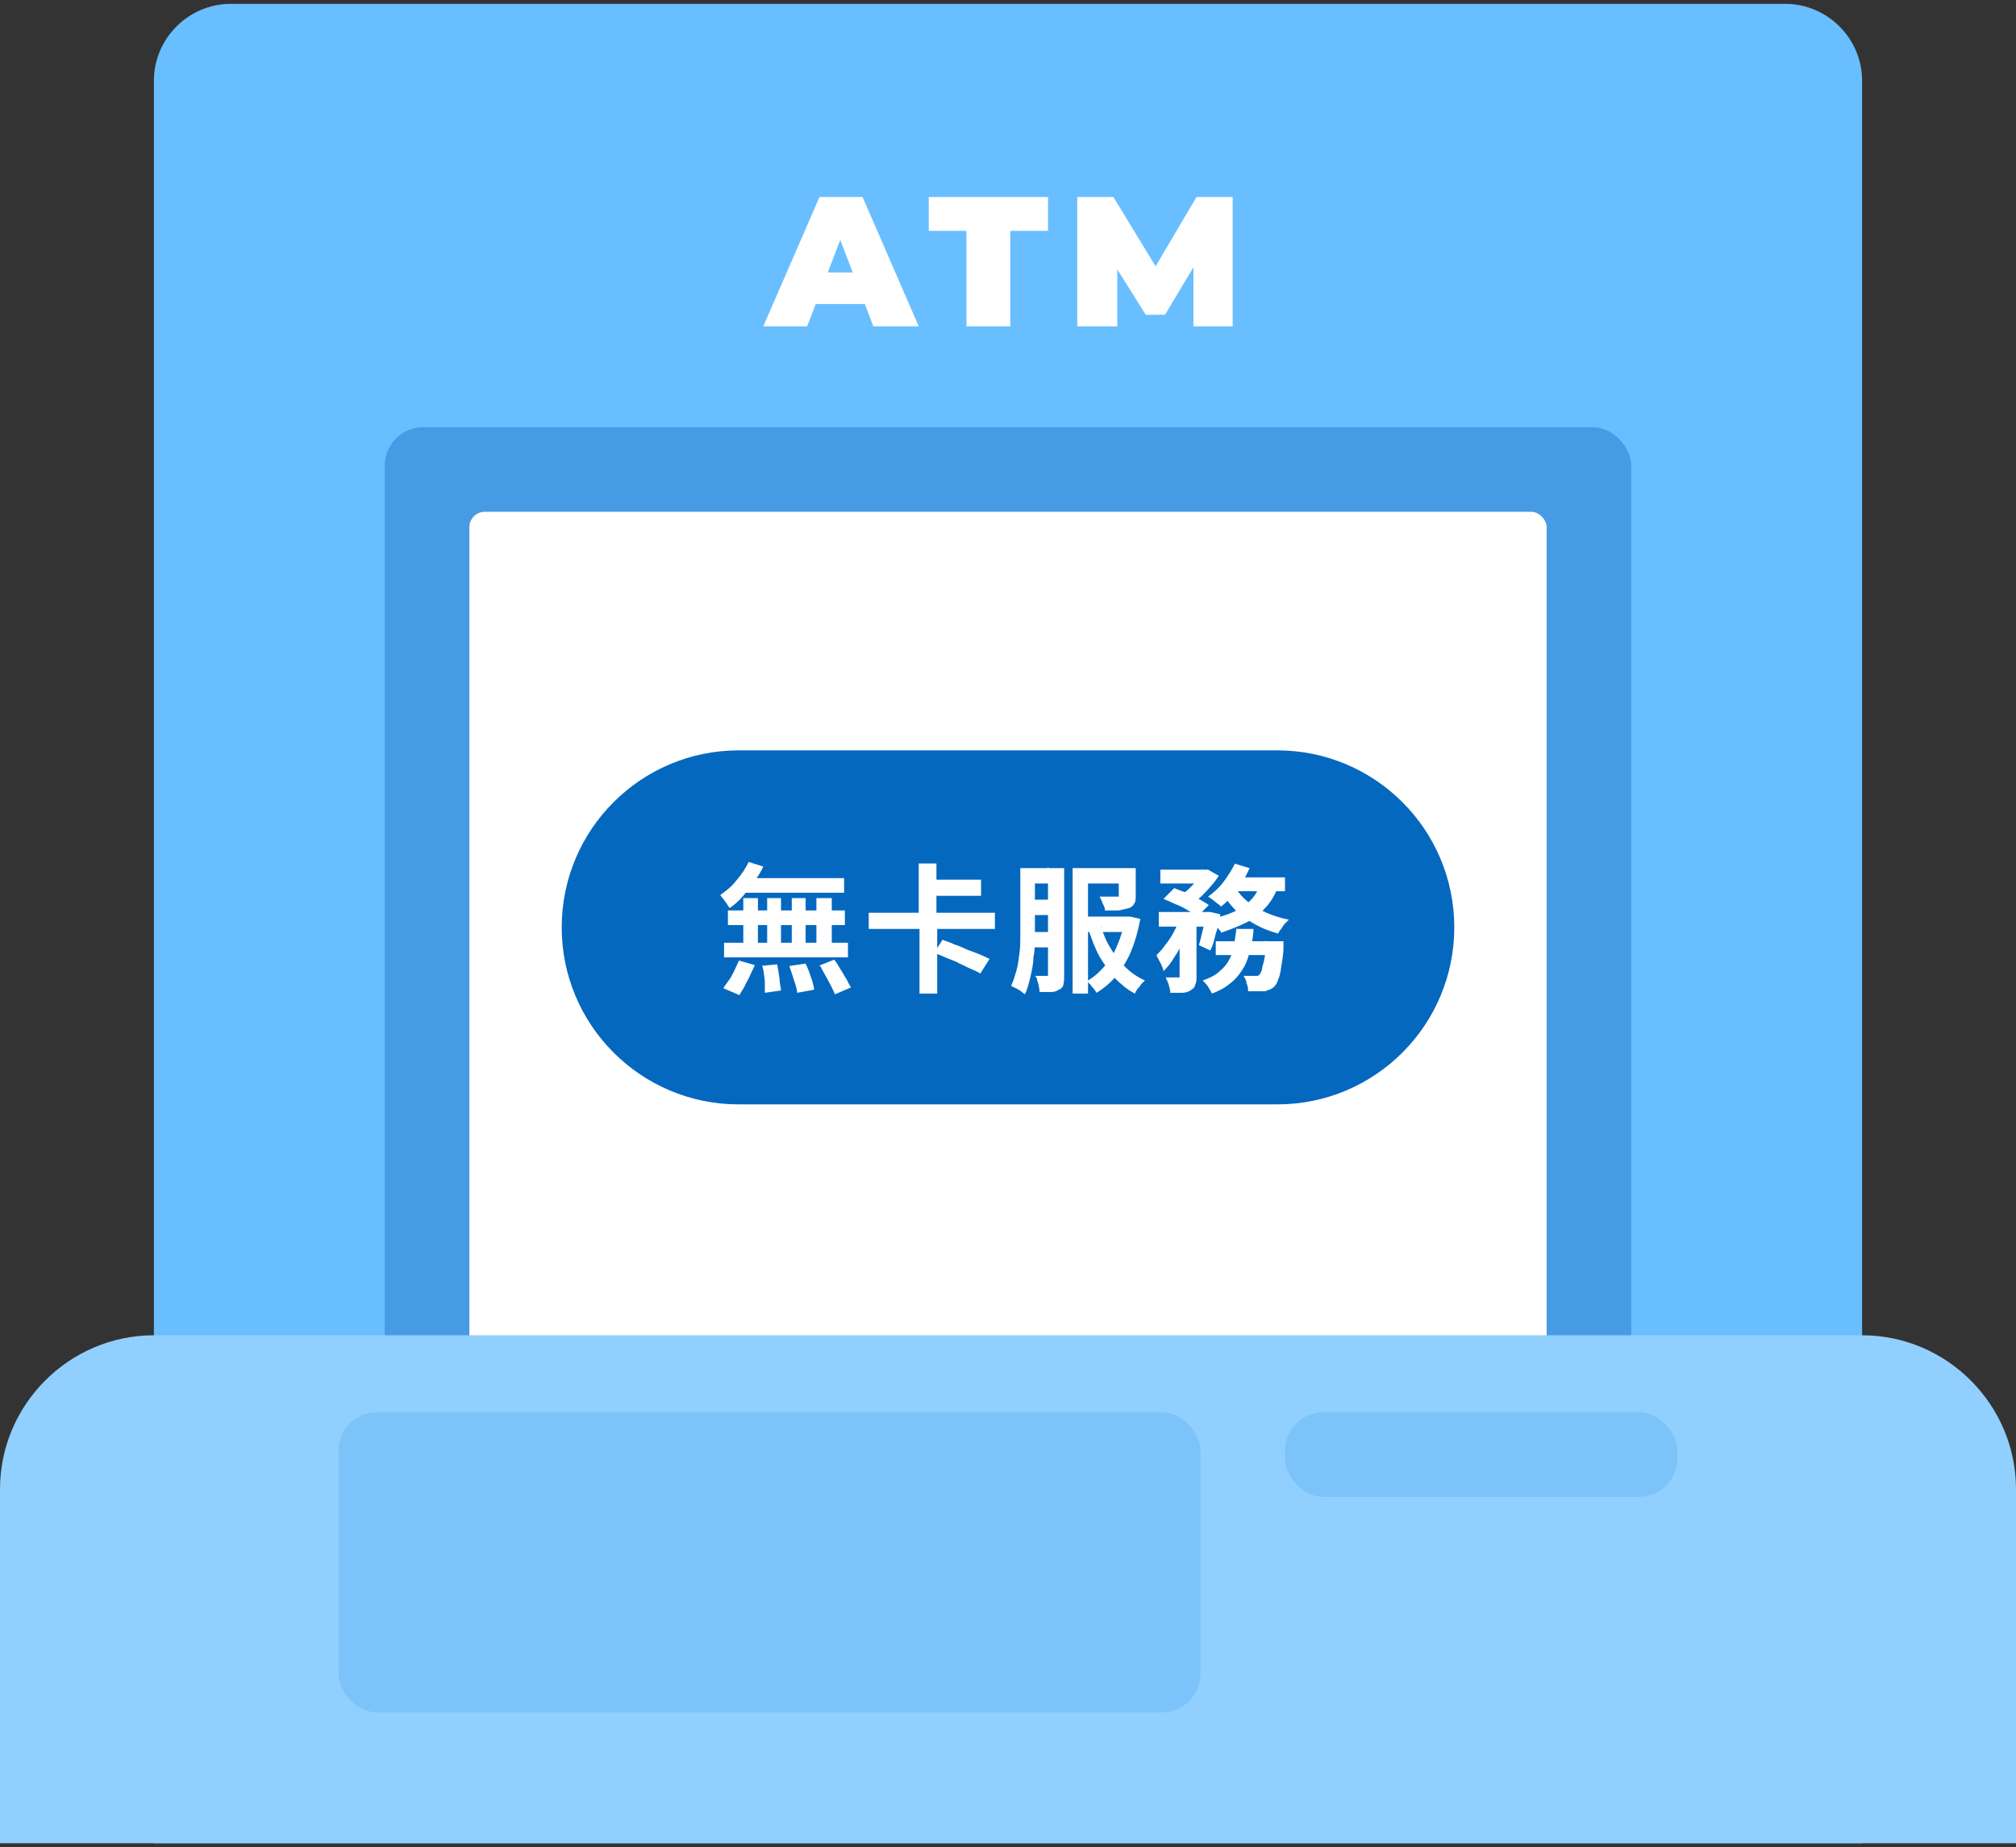 <svg xmlns="http://www.w3.org/2000/svg" width="262" height="240" viewBox="0 0 262 240"><rect x="0" y="0" width="262" height="240" fill="#333333" stroke="none"/><defs><mask id="mask" width="89.6" height="131.9" x="181.8" y="81.4" maskUnits="userSpaceOnUse"><path id="mask1_351_968" d="m267.2 90.5-63.9-9c-2.6-.4-4.9 1.1-5.2 3.2l-16.3 115.1c-.3 2.1 1.5 4.1 4.1 4.5l63.9 9c2.6.4 4.9-1.1 5.2-3.2L271.3 95c.3-2.1-1.5-4.1-4.1-4.5" class="st3"/></mask><mask id="mask-1" width="58" height="99.9" x="164" y="139.1" maskUnits="userSpaceOnUse"><path id="mask0_351_941" d="M164 187h58v52h-58z" style="fill:#d9d9d9"/></mask><style>.st3{fill:#fff}.st9{fill:#7cc3f9}</style></defs><g id="_圖層_1" data-name="圖層_1"><path d="M20 10.5C20 5 24.5.5 30 .5h202c5.5 0 10 4.5 10 10v229H20z" style="fill:#69beff"/><path d="m99.2 42.4 7.3-16.8h5.6l7.3 16.8h-5.9l-5.4-14.1h2.2l-5.4 14.1h-5.8Zm4.4-2.9 1.4-4.1h7.7l1.4 4.1h-10.6Zm22 2.9V30h-4.9v-4.4h15.5V30h-4.9v12.4zm14.4 0V25.6h4.7l6.7 11H149l6.5-11h4.7v16.8h-5.1v-9h.8l-4.5 7.5h-2.5l-4.7-7.5h1v9z" class="st3"/><rect width="162" height="125" x="50" y="55.5" rx="5" ry="5" style="fill:#479be5"/><rect width="140" height="112" x="61" y="66.5" class="st3" rx="2" ry="2"/><path d="M0 193.5c0-11 9-20 20-20h222c11 0 20 9 20 20v46H0z" style="fill:#91cfff"/><rect width="112" height="39" x="44" y="183.5" class="st9" rx="5" ry="5"/><rect width="51" height="11" x="167" y="183.5" class="st9" rx="5" ry="5"/><path d="M96 97.5h70c12.7 0 23 10.3 23 23s-10.3 23-23 23H96c-12.7 0-23-10.3-23-23s10.3-23 23-23" style="fill:#0468bf"/><path d="m97.3 112 1.9.6c-.3.7-.8 1.4-1.2 2-.5.7-1 1.3-1.5 1.9s-1.1 1.1-1.7 1.5c0-.1-.2-.3-.3-.5s-.3-.4-.5-.7c-.2-.2-.3-.4-.4-.5.7-.5 1.5-1.1 2.1-1.9.7-.8 1.2-1.6 1.6-2.4m0 2.1h12.4v1.9H96.8zm-2.7 4.2h15.2v1.9H94.6zm-.5 4.2h16.1v1.9H94.1zm5.6-5.8h1.8v6.9h-1.8zm-3.1 0h1.9v6.9h-1.9zm6.3 0h1.8v6.9h-1.8zm3.2 0h2v6.9h-2zm-7.1 8.8 2-.2q.15.75.3 1.8c0 .6.2 1.2.2 1.6l-2.1.3v-1c0-.4 0-.8-.1-1.2 0-.4-.1-.8-.2-1.2Zm3.7 0 2-.3c.2.4.3.7.5 1.2.1.4.3.8.4 1.2s.2.7.2 1l-2.2.4c0-.4-.2-1-.4-1.6s-.4-1.3-.6-1.8Zm3.7 0 2-.8c.3.3.5.7.8 1.2.3.4.5.9.8 1.3.2.4.4.8.6 1.1l-2.1.9c-.1-.3-.3-.7-.5-1.1s-.5-.9-.7-1.3c-.3-.5-.5-.9-.7-1.3Zm-10.4-.7 2.1.6c-.2.4-.4.9-.6 1.3-.2.5-.5.9-.7 1.4-.2.4-.5.8-.7 1.2l-2.1-.9c.2-.3.4-.6.7-1s.5-.8.7-1.2.4-.9.6-1.3Zm16.9-6.2h16.4v2.1h-16.4zm8-4.3h6.6v2.1h-6.6zm-1.5-2.1h2.3v7.4h-2.3zm.1 7.7h2.3v9.2h-2.3zm1.9 3.9 1.1-1.7c.4.2.9.3 1.5.6.6.2 1.1.4 1.7.7.6.2 1.1.4 1.6.6s.9.4 1.3.6l-1.2 1.9q-.45-.3-1.2-.6c-.5-.2-1-.5-1.5-.7-.5-.3-1.1-.5-1.6-.7s-1.1-.5-1.5-.6Zm12-11h4v2h-4zm0 4.1h4.1v2h-4.1zm7.1 2.2h6.3v2h-6.3zm-7.1 2h4.1v2h-4.1zm-.8-8.3h1.9v9c0 .9 0 1.7-.2 2.6 0 .9-.2 1.7-.4 2.6-.2.8-.4 1.6-.7 2.2-.1-.1-.3-.2-.5-.4-.2-.1-.4-.3-.7-.4l-.6-.3c.3-.6.5-1.3.7-2s.3-1.5.4-2.3.1-1.5.1-2.3zm3.7 0h2v13.9c0 .5 0 .9-.1 1.2 0 .3-.3.6-.6.7-.3.2-.6.3-1 .3h-1.5c0-.2 0-.4-.1-.7 0-.3-.1-.5-.2-.8 0-.3-.2-.5-.3-.6h1.7v-14.2Zm9.2 0h2.1v3.5c0 .5 0 .9-.2 1.1-.1.3-.4.5-.7.6-.4.1-.8.2-1.3.3h-1.8q0-.45-.3-.9c-.1-.3-.2-.6-.4-.9h2.5v-3.7Zm.7 6.3h.7l1.3.3q-.45 2.4-1.2 4.2c-.5 1.2-1.2 2.3-1.9 3.2-.8.9-1.6 1.6-2.6 2.2-.1-.2-.3-.5-.6-.8-.2-.3-.5-.6-.7-.7.8-.4 1.6-1.1 2.3-1.9s1.3-1.7 1.7-2.8c.5-1.1.8-2.2 1-3.4v-.4Zm-3.1 1.3c.3 1 .7 2 1.3 2.9.5.9 1.2 1.7 1.9 2.4s1.6 1.3 2.5 1.7c-.2.2-.5.4-.7.8q-.45.45-.6.9c-1-.5-1.8-1.2-2.6-2-.7-.8-1.4-1.8-2-2.8-.6-1.1-1-2.2-1.4-3.4l1.7-.4Zm-3.8-7.6h6.8v2h-4.7v14.3h-2v-16.3Zm11.5.2h5.9v1.8h-5.9zm7.2 9.3h7.3v1.8H158zm-7.4-3.8h6.7v1.9h-6.7zm2.9.8h2v7.5c0 .5 0 .9-.2 1.2 0 .3-.3.5-.6.7s-.7.3-1.1.3h-1.5c0-.3-.1-.6-.2-1s-.3-.7-.4-1h1.8v-7.6Zm11.1 3h2.2v.8c0 1-.2 1.9-.3 2.6s-.2 1.2-.4 1.6c-.1.4-.3.7-.5.9s-.4.3-.6.4c-.2 0-.4.2-.7.2h-2.1c0-.3 0-.7-.2-1 0-.4-.2-.7-.4-1h1.8s.2 0 .3-.2q.15-.15.3-.6c0-.3.2-.8.3-1.3s.2-1.3.2-2.2v-.3Zm-3.8-1.6h2.1c0 .9-.2 1.8-.4 2.6s-.4 1.6-.8 2.3-.9 1.4-1.6 2-1.5 1.1-2.6 1.5c-.1-.3-.3-.5-.5-.9-.2-.3-.5-.6-.7-.8.9-.3 1.7-.7 2.2-1.2.6-.5 1-1 1.3-1.6s.5-1.2.6-1.9l.3-2.1Zm-9.6-3.9 1.4-1.4c.5.2 1 .4 1.6.6.6.3 1.1.5 1.6.8s.9.5 1.3.8l-1.5 1.5c-.3-.3-.7-.5-1.2-.8s-1-.6-1.6-.8c-.6-.3-1.1-.5-1.6-.7m5.5 1.7h.6l1.3.3c-.1.8-.3 1.7-.6 2.5-.2.9-.4 1.6-.7 2.2l-1.5-.7c.2-.5.3-1.2.5-1.9.2-.8.3-1.5.4-2.1zm7.2-3.6 2.2.3c-.4 1.1-1 2.1-1.7 2.8-.7.8-1.5 1.4-2.5 1.9s-2.1.9-3.2 1.3c0-.2-.2-.3-.4-.6-.2-.2-.3-.4-.5-.7-.2-.2-.3-.4-.5-.5q1.65-.3 3-.9c.9-.4 1.6-.9 2.2-1.5s1-1.3 1.3-2.2Zm-3.5-2.7 2 .6c-.3.6-.6 1.3-1 1.9s-.8 1.2-1.3 1.7c-.4.5-.9 1-1.4 1.4-.1-.1-.3-.3-.5-.4-.2-.2-.4-.3-.6-.5-.2-.1-.4-.3-.6-.4.7-.5 1.4-1.1 2-1.9q.9-1.2 1.5-2.4Zm.2 3.2c.4.7 1 1.3 1.6 1.8.7.6 1.5 1 2.4 1.4s1.9.7 2.9.9l-.5.5c-.2.2-.3.4-.5.7-.2.2-.3.4-.4.6q-1.65-.45-3-1.2c-.9-.5-1.7-1.1-2.5-1.8q-1.05-1.05-1.8-2.4l1.8-.6Zm-7.3 3.8 1.4.5q-.3 1.2-.9 2.4c-.3.8-.7 1.6-1.2 2.3-.4.7-.9 1.3-1.4 1.8 0-.3-.2-.7-.4-1.1s-.4-.7-.5-1c.4-.4.8-.8 1.2-1.4.4-.5.8-1.1 1.1-1.7s.6-1.2.8-1.8Zm7-5.2h6.7v1.8h-7.6zm-4.1-1h.8l1.4.8c-.3.4-.6.9-1 1.3-.4.5-.8.9-1.2 1.3s-.9.7-1.3 1c-.2-.2-.4-.4-.7-.6s-.5-.4-.7-.5c.4-.3.8-.6 1.1-.9.4-.4.7-.7 1-1.1s.5-.7.7-1v-.4Z" class="st3"/></g></svg>